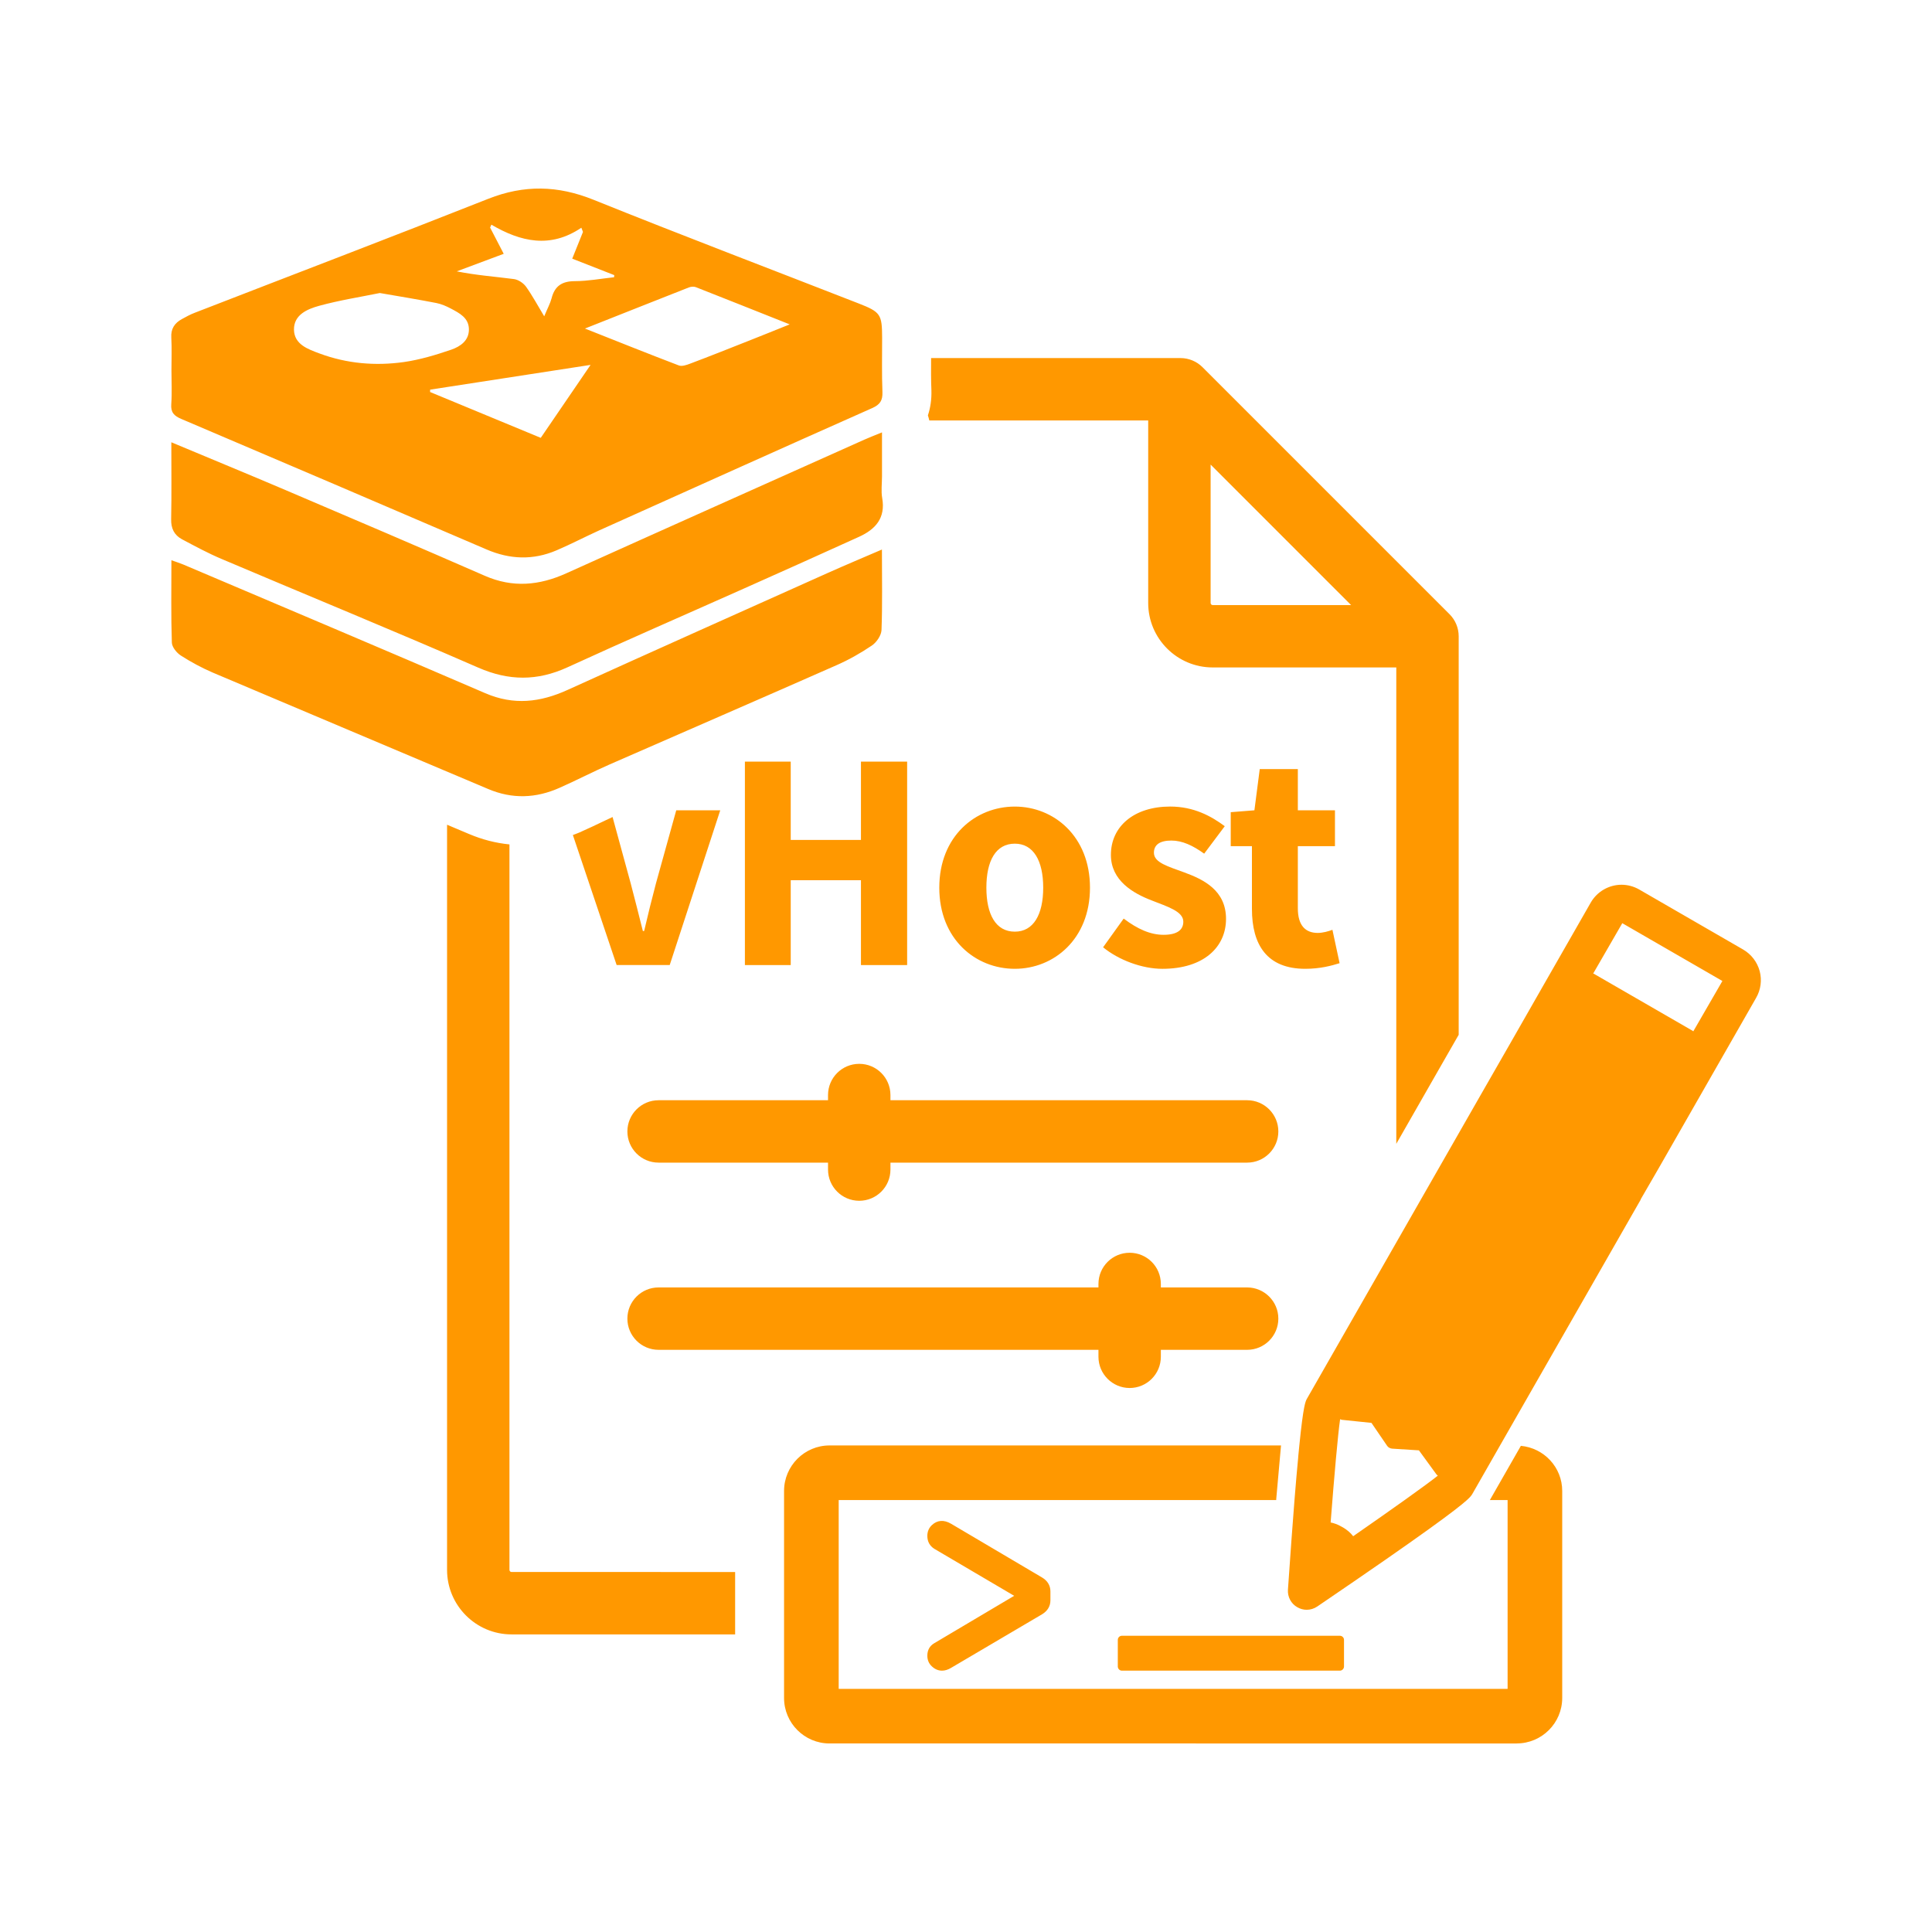<?xml version="1.0" encoding="utf-8"?>
<!-- Generator: Adobe Illustrator 16.0.0, SVG Export Plug-In . SVG Version: 6.00 Build 0)  -->
<!DOCTYPE svg PUBLIC "-//W3C//DTD SVG 1.1//EN" "http://www.w3.org/Graphics/SVG/1.1/DTD/svg11.dtd">
<svg version="1.1" id="Layer_1" xmlns="http://www.w3.org/2000/svg" xmlns:xlink="http://www.w3.org/1999/xlink" x="0px" y="0px"
	 width="75px" height="75px" viewBox="0 0 75 75" enable-background="new 0 0 75 75" xml:space="preserve">
<path fill-rule="evenodd" clip-rule="evenodd" fill="#FF9800" d="M34.244,13.111c-0.003-0.909-0.058-0.998-0.916-1.333
	c-3.43-1.339-6.872-2.647-10.288-4.023c-1.385-0.559-2.694-0.587-4.084-0.038c-3.786,1.498-7.592,2.948-11.389,4.422
	c-0.175,0.066-0.34,0.156-0.503,0.246c-0.282,0.154-0.436,0.373-0.414,0.721c0.024,0.42,0.006,0.842,0.006,1.266
	c0,0.436,0.024,0.876-0.007,1.312c-0.026,0.326,0.108,0.461,0.393,0.581c3.949,1.678,7.895,3.368,11.838,5.061
	c0.91,0.394,1.816,0.428,2.727,0.037c0.558-0.238,1.099-0.522,1.653-0.773c3.53-1.586,7.057-3.176,10.596-4.747
	c0.307-0.136,0.411-0.294,0.4-0.622C34.228,14.517,34.245,13.814,34.244,13.111z M19.554,9.853c-0.184-0.354-0.356-0.686-0.529-1.02
	c0.017-0.037,0.033-0.074,0.051-0.111c1.137,0.668,2.292,0.932,3.492,0.118c0.021,0.055,0.043,0.108,0.063,0.163
	c-0.13,0.33-0.264,0.656-0.417,1.038c0.549,0.217,1.09,0.427,1.631,0.639c-0.001,0.028-0.004,0.055-0.006,0.082
	c-0.505,0.055-1.013,0.15-1.52,0.152c-0.499,0-0.785,0.186-0.907,0.667c-0.056,0.208-0.164,0.402-0.286,0.698
	c-0.258-0.428-0.46-0.806-0.708-1.153c-0.102-0.139-0.297-0.269-0.463-0.292c-0.728-0.095-1.461-0.147-2.224-0.3
	C18.322,10.312,18.914,10.091,19.554,9.853z M12.407,13.723c-0.448-0.167-0.984-0.349-0.995-0.924
	c-0.008-0.582,0.522-0.802,0.979-0.928c0.79-0.216,1.603-0.343,2.354-0.496c0.79,0.136,1.493,0.252,2.193,0.388
	c0.195,0.038,0.388,0.122,0.564,0.215c0.331,0.177,0.693,0.356,0.701,0.799c0.008,0.446-0.337,0.677-0.687,0.798
	c-0.6,0.205-1.217,0.391-1.84,0.48C14.569,14.211,13.464,14.116,12.407,13.723z M20.992,16.997
	c-1.458-0.602-2.876-1.192-4.296-1.779c0-0.03,0.002-0.061,0.002-0.092c2.035-0.313,4.07-0.628,6.228-0.961
	C22.241,15.167,21.622,16.073,20.992,16.997z M29.056,13.233c-0.755,0.299-1.506,0.598-2.263,0.883
	c-0.139,0.053-0.321,0.117-0.442,0.07c-1.19-0.454-2.373-0.928-3.644-1.432c1.403-0.555,2.718-1.079,4.035-1.596
	c0.079-0.031,0.191-0.04,0.267-0.012c1.183,0.464,2.361,0.936,3.647,1.446C30.055,12.833,29.557,13.037,29.056,13.233z
	 M32.156,22.232c-3.375,1.513-6.751,3.021-10.119,4.549c-1.063,0.484-2.091,0.608-3.201,0.128
	c-3.898-1.682-7.807-3.331-11.713-4.991c-0.138-0.058-0.282-0.102-0.469-0.17c0,1.105-0.018,2.15,0.017,3.195
	c0.004,0.176,0.188,0.402,0.351,0.506c0.391,0.251,0.807,0.475,1.235,0.66c3.562,1.512,7.131,3.009,10.691,4.519
	c0.938,0.399,1.858,0.362,2.771-0.044c0.655-0.29,1.294-0.622,1.95-0.91c2.931-1.284,5.865-2.553,8.791-3.845
	c0.484-0.211,0.951-0.475,1.389-0.772c0.181-0.124,0.362-0.391,0.371-0.598c0.038-1.013,0.016-2.028,0.016-3.126
	C33.498,21.651,32.821,21.935,32.156,22.232z M6.644,20.157c-0.008,0.36,0.121,0.613,0.416,0.775
	c0.508,0.27,1.018,0.546,1.547,0.769c3.316,1.408,6.653,2.773,9.956,4.215c1.192,0.521,2.294,0.525,3.466-0.011
	c2.282-1.047,4.587-2.047,6.88-3.071c1.482-0.659,2.963-1.325,4.438-1.995c0.64-0.29,1.036-0.729,0.9-1.503
	c-0.048-0.272-0.008-0.562-0.008-0.843c0-0.548,0-1.099,0-1.708c-0.285,0.117-0.485,0.193-0.682,0.281
	c-3.859,1.729-7.719,3.451-11.574,5.19c-1.051,0.475-2.079,0.57-3.163,0.096c-2.571-1.125-5.155-2.227-7.738-3.328
	c-1.445-0.616-2.901-1.214-4.431-1.855C6.65,18.223,6.664,19.189,6.644,20.157z M40.453,61.238l-3.525-2.082
	c-0.291-0.174-0.551-0.142-0.753,0.049c-0.117,0.111-0.176,0.252-0.176,0.42c0,0.215,0.091,0.383,0.265,0.496l3.106,1.828
	l-3.104,1.841c-0.174,0.101-0.267,0.269-0.267,0.482c0,0.169,0.059,0.309,0.177,0.417c0.115,0.109,0.248,0.166,0.394,0.166
	c0.116,0,0.237-0.039,0.358-0.113l3.529-2.078c0.21-0.129,0.32-0.313,0.32-0.539v-0.348C40.777,61.551,40.666,61.365,40.453,61.238z
	 M52.012,63.5h-8.459c-0.088,0-0.16,0.07-0.16,0.16v1.032c0,0.089,0.072,0.163,0.16,0.163h8.459c0.089,0,0.162-0.074,0.162-0.163
	V63.66C52.174,63.57,52.101,63.5,52.012,63.5z M68.171,38.739l-3.794,6.634l-0.684,1.182v0.013l-5.461,9.544l-1.076,1.883
	c-0.028,0.047-0.063,0.105-0.209,0.236c-0.395,0.357-1.613,1.279-5.81,4.133c-0.124,0.084-0.267,0.128-0.411,0.128
	c-0.125,0-0.252-0.034-0.365-0.1c-0.242-0.136-0.383-0.403-0.363-0.682c0.097-1.425,0.182-2.559,0.254-3.479
	c0.053-0.659,0.1-1.201,0.144-1.652c0-0.008,0-0.016,0-0.021c0.015-0.158,0.03-0.309,0.044-0.445
	c0.157-1.567,0.24-1.721,0.299-1.821l6.71-11.732l1.214-2.118l1.271-2.225l1.104-1.929l0.715-1.25
	c0.246-0.427,0.704-0.692,1.195-0.692c0.24,0,0.477,0.064,0.689,0.186l4.029,2.327c0.319,0.186,0.547,0.482,0.645,0.839
	C68.404,38.049,68.354,38.422,68.171,38.739z M55.816,57.285c-0.02-0.018-0.043-0.033-0.059-0.057l-0.675-0.926l-1.042-0.066
	C54,56.231,53.961,56.22,53.928,56.2c-0.033-0.018-0.063-0.046-0.084-0.079l-0.604-0.885L52.1,55.118
	c-0.027-0.003-0.052-0.014-0.077-0.024c-0.085,0.581-0.226,2.177-0.368,4.008c0.135,0.027,0.278,0.078,0.414,0.157l0.068,0.037
	c0.162,0.095,0.297,0.214,0.393,0.34C54.048,58.582,55.359,57.65,55.816,57.285z M66.863,38.082l-3.886-2.244l-1.13,1.956
	c0.009,0.005,0.018,0.005,0.025,0.007l3.842,2.218c0.008,0.005,0.01,0.013,0.019,0.018L66.863,38.082z M58.877,67.68
	c0.975,0,1.768-0.791,1.768-1.766v-8.035c0-0.921-0.709-1.668-1.605-1.752l-1.203,2.104h0.688v7.33H32.558v-7.33h16.985
	c0.002-0.018,0.002-0.039,0.002-0.055c0.057-0.664,0.184-2.064,0.184-2.064H32.203c-0.973,0-1.766,0.792-1.766,1.768v8.035
	c0,0.975,0.793,1.766,1.766,1.766H58.877z M36.021,16.125c0.023,0.063,0.037,0.13,0.054,0.196h8.498v7.087
	c0,1.38,1.123,2.502,2.504,2.502h7.127v18.493l1.596-2.791l0.826-1.441V24.7c0-0.321-0.128-0.629-0.355-0.856l-9.589-9.589
	c-0.226-0.227-0.535-0.355-0.856-0.355h-9.681c-0.003,0.429-0.005,0.844,0.012,1.256C36.167,15.505,36.12,15.83,36.021,16.125z
	 M46.996,18.035l5.453,5.454h-5.373c-0.043,0-0.08-0.037-0.08-0.08V18.035z M23.494,31.851c0.095-0.046,0.19-0.088,0.286-0.134
	l0.703,2.573c0.157,0.593,0.315,1.223,0.473,1.853h0.049c0.146-0.63,0.303-1.26,0.46-1.853l0.787-2.835h1.708l-1.962,6.008h-2.06
	l-1.699-5.047c0.084-0.033,0.168-0.061,0.252-0.098C22.826,32.17,23.16,32.011,23.494,31.851z M28.538,61.025v2.422h-8.68
	c-1.38,0-2.503-1.123-2.503-2.504V32.016c0.283,0.12,0.567,0.239,0.851,0.359c0.514,0.218,1.04,0.353,1.571,0.405v28.163
	c0,0.045,0.036,0.082,0.081,0.082H28.538z M30.696,37.464h-1.779v-7.897h1.779v3.04h2.726v-3.04h1.793v7.897h-1.793v-3.294h-2.726
	V37.464z M49.625,43.922c0,0.67-0.543,1.211-1.211,1.211H34.567v0.27c0,0.669-0.542,1.211-1.211,1.211
	c-0.67,0-1.212-0.542-1.212-1.211v-0.27h-6.578c-0.669,0-1.211-0.541-1.211-1.211c0-0.668,0.542-1.211,1.211-1.211h6.578V42.51
	c0-0.67,0.542-1.212,1.212-1.212c0.669,0,1.211,0.542,1.211,1.212v0.201h13.847C49.082,42.711,49.625,43.254,49.625,43.922z
	 M49.625,51.189c0,0.669-0.543,1.211-1.211,1.211h-3.35v0.27c0,0.668-0.541,1.212-1.211,1.212c-0.668,0-1.211-0.544-1.211-1.212
	V52.4H25.566c-0.669,0-1.211-0.542-1.211-1.211c0-0.668,0.542-1.211,1.211-1.211h17.076v-0.135c0-0.67,0.543-1.211,1.211-1.211
	c0.67,0,1.211,0.541,1.211,1.211v0.135h3.35C49.082,49.979,49.625,50.521,49.625,51.189z M52.003,37.391
	c-0.315,0.097-0.751,0.218-1.333,0.218c-1.488,0-2.07-0.933-2.07-2.325v-2.435h-0.823v-1.32l0.919-0.073l0.207-1.599h1.479v1.599
	h1.441v1.393h-1.441v2.41c0,0.678,0.303,0.957,0.773,0.957c0.195,0,0.414-0.061,0.57-0.121L52.003,37.391z M39.395,37.609
	c1.514,0,2.918-1.151,2.918-3.149c0-1.998-1.404-3.149-2.918-3.149c-1.526,0-2.932,1.151-2.932,3.149
	C36.463,36.458,37.868,37.609,39.395,37.609z M39.395,32.751c0.727,0,1.102,0.667,1.102,1.708c0,1.042-0.375,1.708-1.102,1.708
	c-0.738,0-1.104-0.666-1.104-1.708C38.291,33.418,38.656,32.751,39.395,32.751z M45.936,35.78c0-0.4-0.607-0.581-1.224-0.824
	c-0.728-0.278-1.587-0.775-1.587-1.769c0-1.114,0.907-1.877,2.301-1.877c0.92,0,1.598,0.375,2.119,0.763l-0.799,1.066
	c-0.437-0.315-0.848-0.509-1.272-0.509c-0.459,0-0.679,0.17-0.679,0.473c0,0.388,0.559,0.533,1.176,0.763
	c0.763,0.278,1.623,0.703,1.623,1.805c0,1.09-0.86,1.938-2.47,1.938c-0.788,0-1.696-0.339-2.302-0.836l0.799-1.114
	c0.545,0.412,1.042,0.63,1.549,0.63C45.703,36.289,45.936,36.095,45.936,35.78z"/>
</svg>
